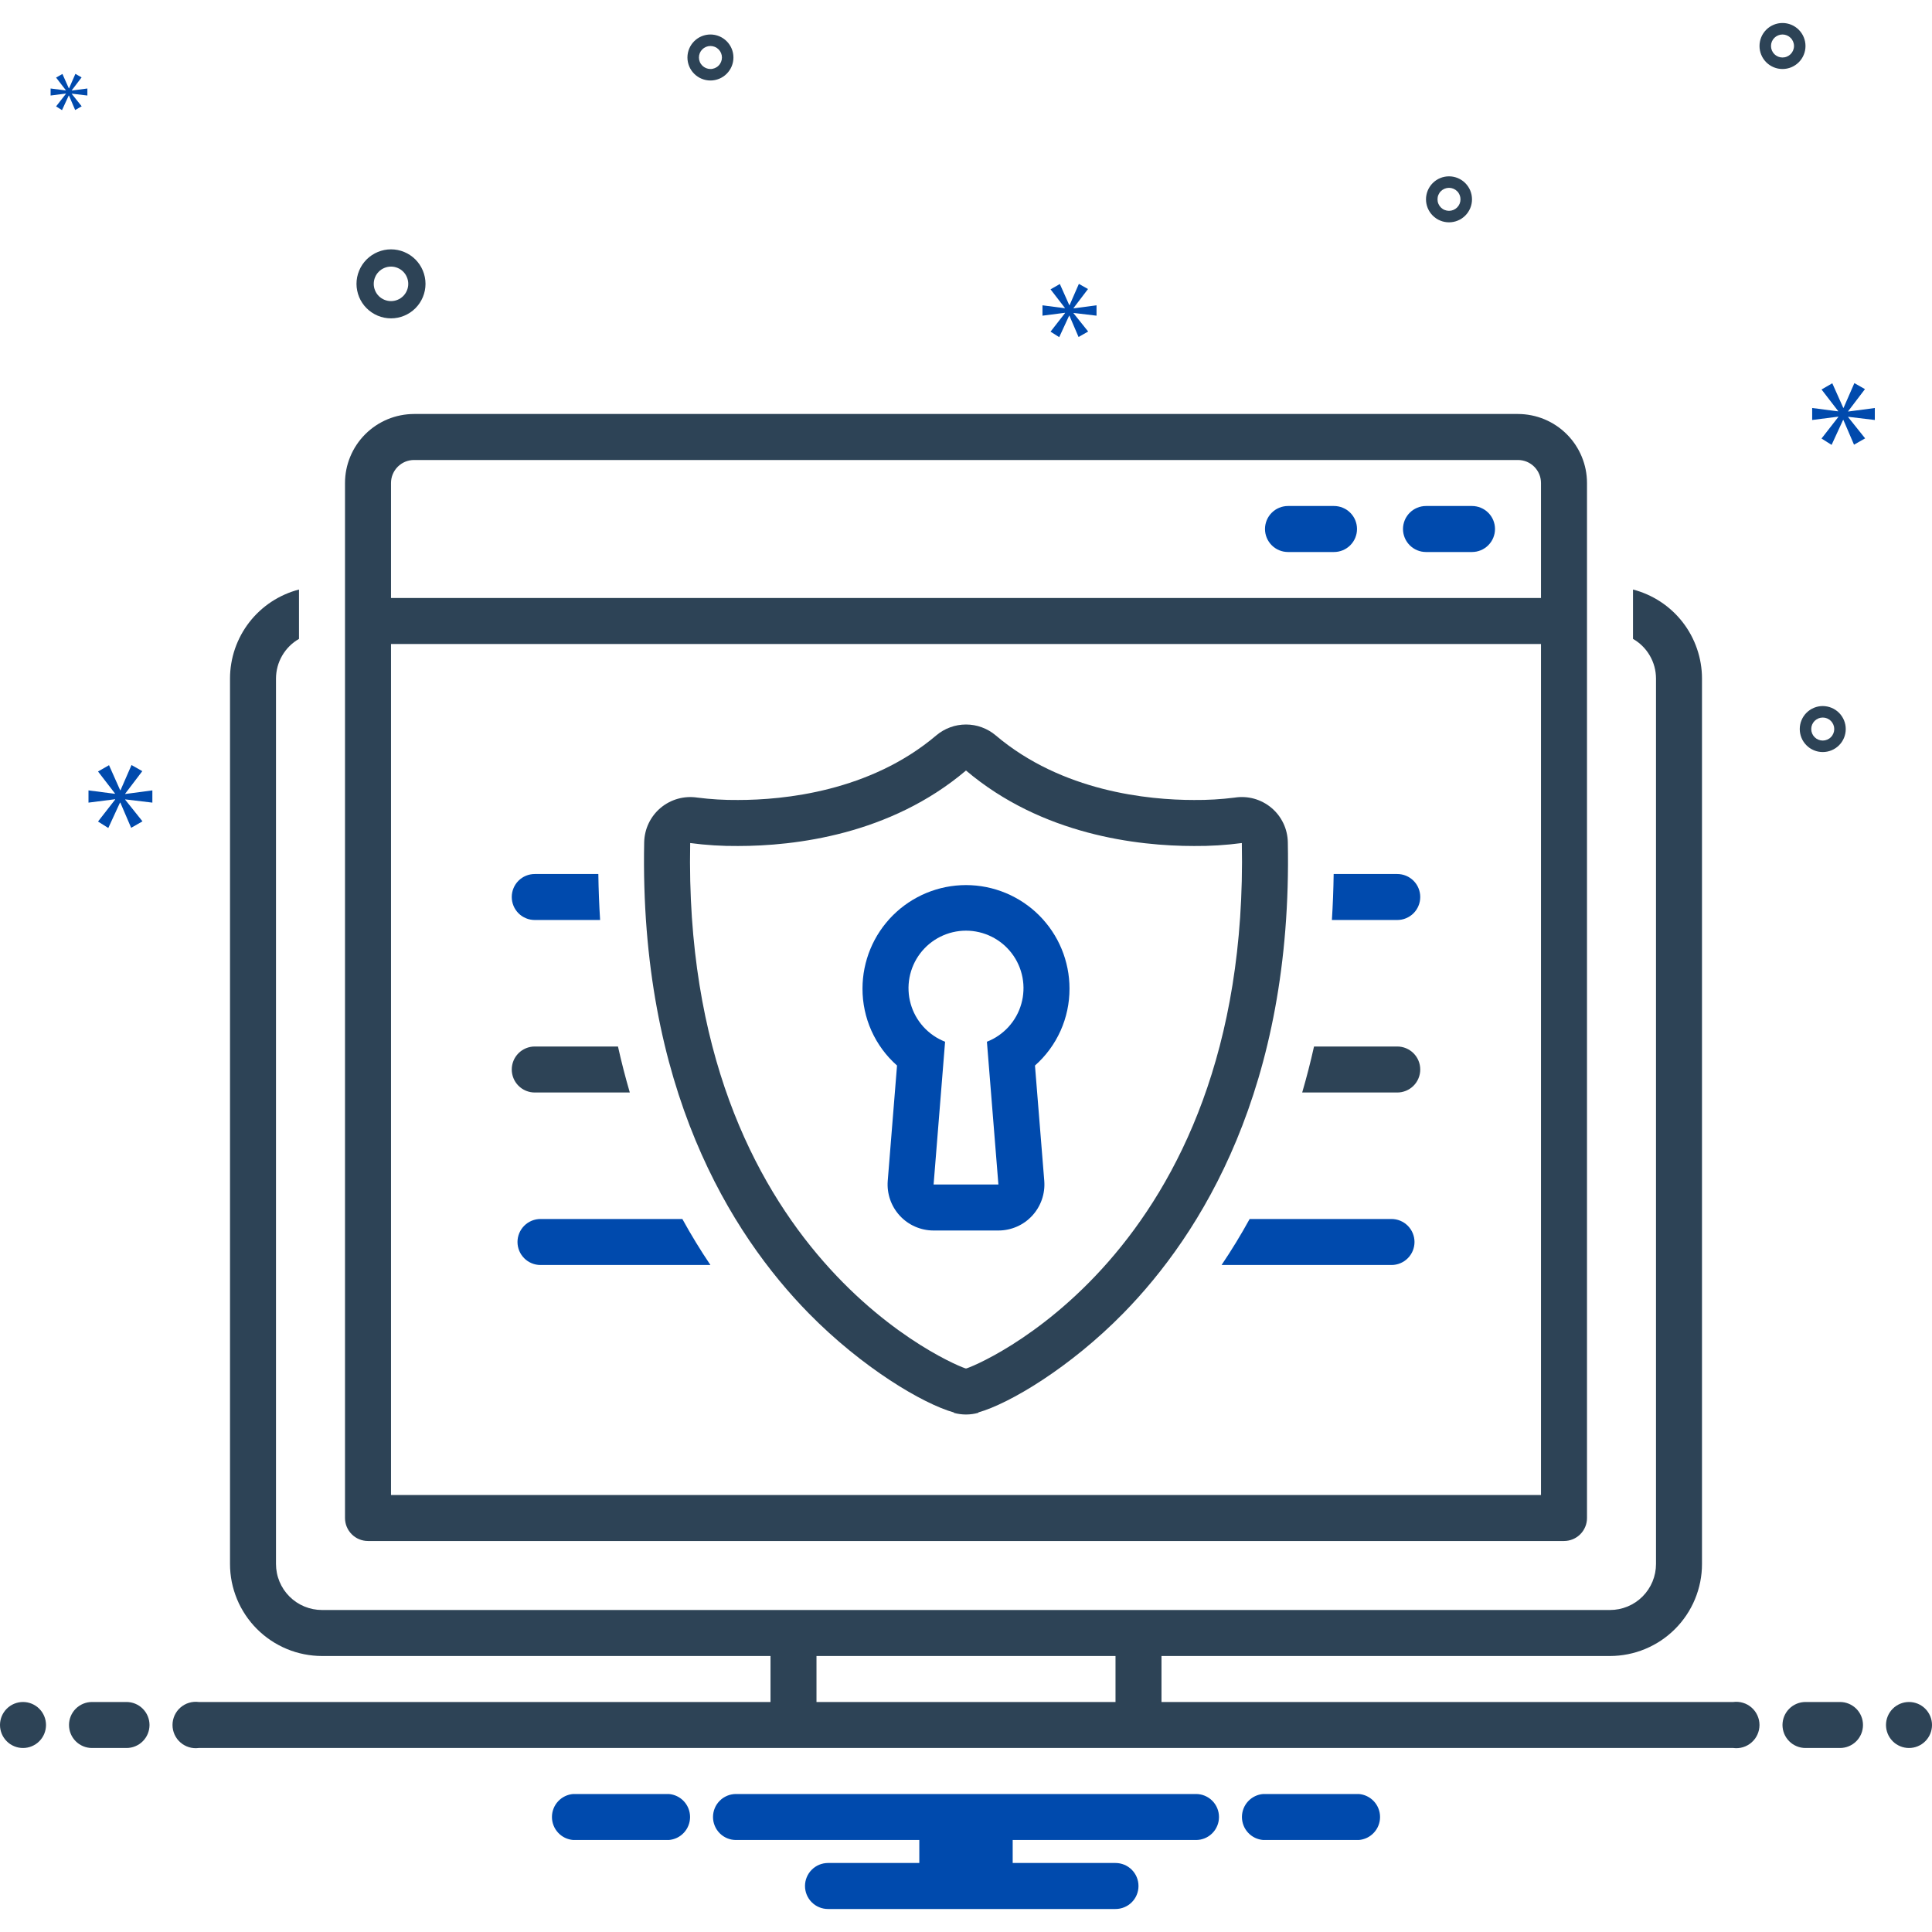 <svg xmlns="http://www.w3.org/2000/svg" xmlns:xlink="http://www.w3.org/1999/xlink" width="500" zoomAndPan="magnify" viewBox="0 0 375 375" height="500" preserveAspectRatio="xMidYMid meet" version="1.0"><rect x="-37.5" width="450" fill="#ffffff" y="-37.5" height="450" fill-opacity="1"/><rect x="-37.5" width="450" fill="#ffffff" y="-37.5" height="450" fill-opacity="1"/><rect x="-37.5" width="450" fill="#ffffff" y="-37.5" height="450" fill-opacity="1"/><path fill="#2d4356" d="M 8.93 334.82 C 8.93 335.113 8.898 335.406 8.844 335.691 C 8.785 335.98 8.699 336.258 8.59 336.531 C 8.477 336.801 8.34 337.059 8.176 337.301 C 8.012 337.547 7.828 337.77 7.621 337.977 C 7.414 338.184 7.188 338.371 6.945 338.535 C 6.699 338.695 6.445 338.832 6.172 338.945 C 5.902 339.059 5.621 339.145 5.336 339.199 C 5.047 339.258 4.758 339.285 4.465 339.285 C 4.172 339.285 3.879 339.258 3.594 339.199 C 3.305 339.145 3.027 339.059 2.758 338.945 C 2.484 338.832 2.227 338.695 1.984 338.535 C 1.742 338.371 1.516 338.184 1.309 337.977 C 1.102 337.77 0.914 337.547 0.754 337.301 C 0.59 337.059 0.453 336.801 0.34 336.531 C 0.227 336.258 0.145 335.98 0.086 335.691 C 0.027 335.406 0 335.113 0 334.82 C 0 334.527 0.027 334.238 0.086 333.949 C 0.145 333.664 0.227 333.383 0.34 333.113 C 0.453 332.844 0.59 332.586 0.754 332.34 C 0.914 332.098 1.102 331.871 1.309 331.664 C 1.516 331.457 1.742 331.273 1.984 331.109 C 2.227 330.945 2.484 330.809 2.758 330.695 C 3.027 330.586 3.305 330.5 3.594 330.441 C 3.879 330.387 4.172 330.355 4.465 330.355 C 4.758 330.355 5.047 330.387 5.336 330.441 C 5.621 330.5 5.902 330.586 6.172 330.695 C 6.445 330.809 6.699 330.945 6.945 331.109 C 7.188 331.273 7.414 331.457 7.621 331.664 C 7.828 331.871 8.012 332.098 8.176 332.34 C 8.34 332.586 8.477 332.844 8.59 333.113 C 8.699 333.383 8.785 333.664 8.844 333.949 C 8.898 334.238 8.93 334.527 8.93 334.82 Z M 8.93 334.82 " fill-opacity="1" fill-rule="nonzero"/><path fill="#2d4356" d="M 24.555 330.355 L 17.855 330.355 C 17.562 330.355 17.273 330.387 16.984 330.441 C 16.699 330.5 16.418 330.586 16.148 330.695 C 15.879 330.809 15.621 330.945 15.375 331.109 C 15.133 331.273 14.906 331.457 14.699 331.664 C 14.492 331.871 14.309 332.098 14.145 332.34 C 13.98 332.586 13.844 332.844 13.734 333.113 C 13.621 333.383 13.535 333.664 13.48 333.949 C 13.422 334.238 13.395 334.527 13.395 334.82 C 13.395 335.113 13.422 335.406 13.48 335.691 C 13.535 335.98 13.621 336.258 13.734 336.531 C 13.844 336.801 13.98 337.059 14.145 337.301 C 14.309 337.547 14.492 337.77 14.699 337.977 C 14.906 338.184 15.133 338.371 15.375 338.535 C 15.621 338.695 15.879 338.832 16.148 338.945 C 16.418 339.059 16.699 339.145 16.984 339.199 C 17.273 339.258 17.562 339.285 17.855 339.285 L 24.555 339.285 C 24.848 339.285 25.137 339.258 25.426 339.199 C 25.711 339.145 25.992 339.059 26.262 338.945 C 26.531 338.832 26.789 338.695 27.035 338.535 C 27.277 338.371 27.504 338.184 27.711 337.977 C 27.918 337.77 28.102 337.547 28.266 337.301 C 28.43 337.059 28.566 336.801 28.68 336.531 C 28.789 336.258 28.875 335.98 28.934 335.691 C 28.988 335.406 29.02 335.113 29.02 334.82 C 29.02 334.527 28.988 334.238 28.934 333.949 C 28.875 333.664 28.789 333.383 28.68 333.113 C 28.566 332.844 28.43 332.586 28.266 332.34 C 28.102 332.098 27.918 331.871 27.711 331.664 C 27.504 331.457 27.277 331.273 27.035 331.109 C 26.789 330.945 26.531 330.809 26.262 330.695 C 25.992 330.586 25.711 330.5 25.426 330.441 C 25.137 330.387 24.848 330.355 24.555 330.355 Z M 357.145 330.355 L 350.445 330.355 C 350.152 330.355 349.863 330.387 349.574 330.441 C 349.289 330.5 349.008 330.586 348.738 330.695 C 348.469 330.809 348.211 330.945 347.965 331.109 C 347.723 331.273 347.496 331.457 347.289 331.664 C 347.082 331.871 346.898 332.098 346.734 332.34 C 346.57 332.586 346.434 332.844 346.32 333.113 C 346.211 333.383 346.125 333.664 346.066 333.949 C 346.012 334.238 345.98 334.527 345.98 334.82 C 345.98 335.113 346.012 335.406 346.066 335.691 C 346.125 335.98 346.211 336.258 346.32 336.531 C 346.434 336.801 346.57 337.059 346.734 337.301 C 346.898 337.547 347.082 337.77 347.289 337.977 C 347.496 338.184 347.723 338.371 347.965 338.535 C 348.211 338.695 348.469 338.832 348.738 338.945 C 349.008 339.059 349.289 339.145 349.574 339.199 C 349.863 339.258 350.152 339.285 350.445 339.285 L 357.145 339.285 C 357.438 339.285 357.727 339.258 358.016 339.199 C 358.301 339.145 358.582 339.059 358.852 338.945 C 359.121 338.832 359.379 338.695 359.621 338.535 C 359.867 338.371 360.094 338.184 360.301 337.977 C 360.508 337.77 360.691 337.547 360.855 337.301 C 361.016 337.059 361.156 336.801 361.266 336.531 C 361.379 336.258 361.465 335.98 361.52 335.691 C 361.578 335.406 361.605 335.113 361.605 334.82 C 361.605 334.527 361.578 334.238 361.52 333.949 C 361.465 333.664 361.379 333.383 361.266 333.113 C 361.156 332.844 361.016 332.586 360.855 332.34 C 360.691 332.098 360.508 331.871 360.301 331.664 C 360.094 331.457 359.867 331.273 359.621 331.109 C 359.379 330.945 359.121 330.809 358.852 330.695 C 358.582 330.586 358.301 330.5 358.016 330.441 C 357.727 330.387 357.438 330.355 357.145 330.355 Z M 357.145 330.355 " fill-opacity="1" fill-rule="nonzero"/><path fill="#2d4356" d="M 375 334.82 C 375 335.113 374.973 335.406 374.914 335.691 C 374.855 335.98 374.773 336.258 374.66 336.531 C 374.547 336.801 374.41 337.059 374.246 337.301 C 374.086 337.547 373.898 337.77 373.691 337.977 C 373.484 338.184 373.258 338.371 373.016 338.535 C 372.773 338.695 372.516 338.832 372.242 338.945 C 371.973 339.059 371.695 339.145 371.406 339.199 C 371.117 339.258 370.828 339.285 370.535 339.285 C 370.242 339.285 369.953 339.258 369.664 339.199 C 369.379 339.145 369.098 339.059 368.828 338.945 C 368.555 338.832 368.301 338.695 368.055 338.535 C 367.812 338.371 367.586 338.184 367.379 337.977 C 367.172 337.77 366.988 337.547 366.824 337.301 C 366.66 337.059 366.523 336.801 366.41 336.531 C 366.301 336.258 366.215 335.98 366.156 335.691 C 366.102 335.406 366.07 335.113 366.07 334.82 C 366.07 334.527 366.102 334.238 366.156 333.949 C 366.215 333.664 366.301 333.383 366.41 333.113 C 366.523 332.844 366.66 332.586 366.824 332.34 C 366.988 332.098 367.172 331.871 367.379 331.664 C 367.586 331.457 367.812 331.273 368.055 331.109 C 368.301 330.945 368.555 330.809 368.828 330.695 C 369.098 330.586 369.379 330.5 369.664 330.441 C 369.953 330.387 370.242 330.355 370.535 330.355 C 370.828 330.355 371.117 330.387 371.406 330.441 C 371.695 330.5 371.973 330.586 372.242 330.695 C 372.516 330.809 372.773 330.945 373.016 331.109 C 373.258 331.273 373.484 331.457 373.691 331.664 C 373.898 331.871 374.086 332.098 374.246 332.34 C 374.41 332.586 374.547 332.844 374.66 333.113 C 374.773 333.383 374.855 333.664 374.914 333.949 C 374.973 334.238 375 334.527 375 334.82 Z M 375 334.82 " fill-opacity="1" fill-rule="nonzero"/><path fill="#004aad" d="M 263.738 348.215 L 245.191 348.215 C 244.629 348.258 244.094 348.402 243.586 348.648 C 243.078 348.895 242.633 349.223 242.25 349.637 C 241.867 350.051 241.574 350.52 241.367 351.047 C 241.164 351.57 241.059 352.113 241.059 352.68 C 241.059 353.242 241.164 353.785 241.367 354.312 C 241.574 354.836 241.867 355.305 242.25 355.719 C 242.633 356.133 243.078 356.465 243.586 356.711 C 244.094 356.953 244.629 357.098 245.191 357.145 L 263.738 357.145 C 264.297 357.098 264.832 356.953 265.34 356.711 C 265.848 356.465 266.293 356.133 266.676 355.719 C 267.059 355.305 267.355 354.836 267.559 354.312 C 267.766 353.785 267.867 353.242 267.867 352.68 C 267.867 352.113 267.766 351.57 267.559 351.047 C 267.355 350.52 267.059 350.051 266.676 349.637 C 266.293 349.223 265.848 348.895 265.34 348.648 C 264.832 348.402 264.297 348.258 263.738 348.215 Z M 129.809 348.215 L 111.262 348.215 C 110.703 348.258 110.168 348.402 109.66 348.648 C 109.152 348.895 108.707 349.223 108.324 349.637 C 107.941 350.051 107.645 350.52 107.441 351.047 C 107.234 351.57 107.133 352.113 107.133 352.68 C 107.133 353.242 107.234 353.785 107.441 354.312 C 107.645 354.836 107.941 355.305 108.324 355.719 C 108.707 356.133 109.152 356.465 109.66 356.711 C 110.168 356.953 110.703 357.098 111.262 357.145 L 129.809 357.145 C 130.371 357.098 130.906 356.953 131.414 356.711 C 131.922 356.465 132.367 356.133 132.75 355.719 C 133.133 355.305 133.426 354.836 133.633 354.312 C 133.836 353.785 133.941 353.242 133.941 352.68 C 133.941 352.113 133.836 351.57 133.633 351.047 C 133.426 350.52 133.133 350.051 132.75 349.637 C 132.367 349.223 131.922 348.895 131.414 348.648 C 130.906 348.402 130.371 348.258 129.809 348.215 Z M 232.145 348.215 L 142.855 348.215 C 142.562 348.215 142.273 348.242 141.984 348.301 C 141.699 348.355 141.418 348.441 141.148 348.555 C 140.879 348.668 140.621 348.805 140.375 348.965 C 140.133 349.129 139.906 349.316 139.699 349.523 C 139.492 349.73 139.309 349.953 139.145 350.199 C 138.98 350.441 138.844 350.699 138.734 350.969 C 138.621 351.242 138.535 351.52 138.48 351.809 C 138.422 352.094 138.395 352.387 138.395 352.68 C 138.395 352.973 138.422 353.262 138.48 353.551 C 138.535 353.836 138.621 354.117 138.734 354.387 C 138.844 354.656 138.98 354.914 139.145 355.16 C 139.309 355.402 139.492 355.629 139.699 355.836 C 139.906 356.043 140.133 356.227 140.375 356.391 C 140.621 356.555 140.879 356.691 141.148 356.805 C 141.418 356.914 141.699 357 141.984 357.059 C 142.273 357.113 142.562 357.145 142.855 357.145 L 178.438 357.145 L 178.438 361.605 L 160.715 361.605 C 160.422 361.605 160.129 361.637 159.844 361.691 C 159.555 361.75 159.277 361.836 159.004 361.945 C 158.734 362.059 158.477 362.195 158.234 362.359 C 157.992 362.523 157.766 362.707 157.559 362.914 C 157.352 363.121 157.164 363.348 157.004 363.59 C 156.84 363.836 156.703 364.094 156.59 364.363 C 156.477 364.633 156.395 364.914 156.336 365.199 C 156.277 365.488 156.25 365.777 156.25 366.07 C 156.25 366.363 156.277 366.656 156.336 366.941 C 156.395 367.23 156.477 367.508 156.59 367.781 C 156.703 368.051 156.84 368.309 157.004 368.551 C 157.164 368.797 157.352 369.02 157.559 369.227 C 157.766 369.434 157.992 369.621 158.234 369.785 C 158.477 369.945 158.734 370.082 159.004 370.195 C 159.277 370.309 159.555 370.395 159.844 370.449 C 160.129 370.508 160.422 370.535 160.715 370.535 L 216.52 370.535 C 216.812 370.535 217.102 370.508 217.391 370.449 C 217.676 370.395 217.957 370.309 218.227 370.195 C 218.496 370.082 218.754 369.945 219 369.785 C 219.242 369.621 219.469 369.434 219.676 369.227 C 219.883 369.02 220.066 368.797 220.23 368.551 C 220.395 368.309 220.531 368.051 220.641 367.781 C 220.754 367.508 220.84 367.23 220.895 366.941 C 220.953 366.656 220.98 366.363 220.98 366.07 C 220.98 365.777 220.953 365.488 220.895 365.199 C 220.84 364.914 220.754 364.633 220.641 364.363 C 220.531 364.094 220.395 363.836 220.23 363.59 C 220.066 363.348 219.883 363.121 219.676 362.914 C 219.469 362.707 219.242 362.523 219 362.359 C 218.754 362.195 218.496 362.059 218.227 361.945 C 217.957 361.836 217.676 361.75 217.391 361.691 C 217.102 361.637 216.812 361.605 216.52 361.605 L 196.562 361.605 L 196.562 357.145 L 232.145 357.145 C 232.438 357.145 232.727 357.113 233.016 357.059 C 233.301 357 233.582 356.914 233.852 356.805 C 234.121 356.691 234.379 356.555 234.625 356.391 C 234.867 356.227 235.094 356.043 235.301 355.836 C 235.508 355.629 235.691 355.402 235.855 355.16 C 236.016 354.914 236.156 354.656 236.266 354.387 C 236.379 354.117 236.465 353.836 236.52 353.551 C 236.578 353.262 236.605 352.973 236.605 352.68 C 236.605 352.387 236.578 352.094 236.52 351.809 C 236.465 351.52 236.379 351.242 236.266 350.969 C 236.156 350.699 236.016 350.441 235.855 350.199 C 235.691 349.953 235.508 349.73 235.301 349.523 C 235.094 349.316 234.867 349.129 234.621 348.965 C 234.379 348.805 234.121 348.668 233.852 348.555 C 233.582 348.441 233.301 348.355 233.016 348.301 C 232.727 348.242 232.438 348.215 232.145 348.215 Z M 232.145 348.215 " fill-opacity="1" fill-rule="nonzero"/><path fill="#2d4356" d="M 71.43 299.105 L 303.57 299.105 C 303.863 299.105 304.156 299.078 304.441 299.02 C 304.73 298.965 305.008 298.879 305.281 298.766 C 305.551 298.656 305.809 298.516 306.051 298.355 C 306.297 298.191 306.52 298.008 306.727 297.801 C 306.934 297.594 307.121 297.367 307.285 297.121 C 307.445 296.879 307.582 296.621 307.695 296.352 C 307.809 296.082 307.895 295.801 307.949 295.516 C 308.008 295.227 308.035 294.938 308.035 294.645 L 308.035 93.75 C 308.035 92.871 307.949 92 307.777 91.137 C 307.605 90.277 307.348 89.438 307.012 88.629 C 306.676 87.816 306.262 87.043 305.773 86.312 C 305.285 85.582 304.73 84.906 304.109 84.285 C 303.488 83.664 302.812 83.109 302.078 82.617 C 301.348 82.129 300.578 81.719 299.766 81.379 C 298.953 81.043 298.117 80.789 297.254 80.617 C 296.391 80.445 295.523 80.359 294.645 80.355 L 80.355 80.355 C 79.477 80.359 78.609 80.445 77.746 80.617 C 76.883 80.789 76.047 81.043 75.234 81.379 C 74.422 81.719 73.652 82.129 72.922 82.617 C 72.188 83.109 71.512 83.664 70.891 84.285 C 70.27 84.906 69.715 85.582 69.227 86.312 C 68.738 87.043 68.324 87.816 67.988 88.629 C 67.652 89.438 67.395 90.277 67.223 91.137 C 67.051 92 66.965 92.871 66.965 93.75 L 66.965 294.645 C 66.965 294.938 66.992 295.227 67.051 295.516 C 67.105 295.801 67.191 296.082 67.305 296.352 C 67.418 296.621 67.555 296.879 67.715 297.121 C 67.879 297.367 68.066 297.594 68.273 297.801 C 68.48 298.008 68.703 298.191 68.949 298.355 C 69.191 298.52 69.449 298.656 69.719 298.766 C 69.992 298.879 70.27 298.965 70.559 299.02 C 70.844 299.078 71.137 299.105 71.43 299.105 Z M 75.895 93.75 C 75.895 93.457 75.922 93.168 75.98 92.879 C 76.035 92.594 76.121 92.312 76.234 92.043 C 76.348 91.773 76.484 91.516 76.648 91.27 C 76.809 91.027 76.996 90.801 77.203 90.594 C 77.41 90.387 77.633 90.203 77.879 90.039 C 78.121 89.875 78.379 89.738 78.648 89.625 C 78.922 89.516 79.199 89.43 79.488 89.371 C 79.773 89.316 80.062 89.285 80.355 89.285 L 294.645 89.285 C 294.938 89.285 295.227 89.316 295.512 89.371 C 295.801 89.43 296.078 89.516 296.352 89.625 C 296.621 89.738 296.879 89.875 297.121 90.039 C 297.367 90.203 297.59 90.387 297.797 90.594 C 298.004 90.801 298.191 91.027 298.352 91.27 C 298.516 91.516 298.652 91.773 298.766 92.043 C 298.879 92.312 298.965 92.594 299.02 92.879 C 299.078 93.168 299.105 93.457 299.105 93.75 L 299.105 116.07 L 75.895 116.07 Z M 75.895 125 L 299.105 125 L 299.105 290.18 L 75.895 290.18 Z M 75.895 125 " fill-opacity="1" fill-rule="nonzero"/><path fill="#004aad" d="M 285.715 98.215 L 276.785 98.215 C 276.492 98.215 276.203 98.242 275.914 98.301 C 275.629 98.355 275.348 98.441 275.078 98.555 C 274.805 98.668 274.551 98.805 274.305 98.965 C 274.062 99.129 273.836 99.316 273.629 99.523 C 273.422 99.73 273.238 99.953 273.074 100.199 C 272.91 100.441 272.773 100.699 272.66 100.969 C 272.551 101.242 272.465 101.52 272.406 101.809 C 272.352 102.094 272.32 102.387 272.32 102.68 C 272.32 102.973 272.352 103.262 272.406 103.551 C 272.465 103.836 272.551 104.117 272.66 104.387 C 272.773 104.656 272.91 104.914 273.074 105.16 C 273.238 105.402 273.422 105.629 273.629 105.836 C 273.836 106.043 274.062 106.227 274.305 106.391 C 274.551 106.555 274.805 106.691 275.078 106.805 C 275.348 106.914 275.629 107 275.914 107.059 C 276.203 107.113 276.492 107.145 276.785 107.145 L 285.715 107.145 C 286.008 107.145 286.297 107.113 286.586 107.059 C 286.871 107 287.152 106.914 287.422 106.805 C 287.695 106.691 287.949 106.555 288.195 106.391 C 288.438 106.227 288.664 106.043 288.871 105.836 C 289.078 105.629 289.262 105.402 289.426 105.16 C 289.59 104.914 289.727 104.656 289.84 104.387 C 289.949 104.117 290.035 103.836 290.094 103.551 C 290.148 103.262 290.18 102.973 290.18 102.68 C 290.18 102.387 290.148 102.094 290.094 101.809 C 290.035 101.52 289.949 101.242 289.84 100.969 C 289.727 100.699 289.59 100.441 289.426 100.199 C 289.262 99.953 289.078 99.73 288.871 99.523 C 288.664 99.316 288.438 99.129 288.195 98.965 C 287.949 98.805 287.695 98.668 287.422 98.555 C 287.152 98.441 286.871 98.355 286.586 98.301 C 286.297 98.242 286.008 98.215 285.715 98.215 Z M 258.93 98.215 L 250 98.215 C 249.707 98.215 249.418 98.242 249.129 98.301 C 248.84 98.355 248.562 98.441 248.293 98.555 C 248.02 98.668 247.762 98.805 247.52 98.965 C 247.277 99.129 247.051 99.316 246.844 99.523 C 246.637 99.73 246.449 99.953 246.289 100.199 C 246.125 100.441 245.988 100.699 245.875 100.969 C 245.762 101.242 245.68 101.52 245.621 101.809 C 245.562 102.094 245.535 102.387 245.535 102.68 C 245.535 102.973 245.562 103.262 245.621 103.551 C 245.68 103.836 245.762 104.117 245.875 104.387 C 245.988 104.656 246.125 104.914 246.289 105.16 C 246.449 105.402 246.637 105.629 246.844 105.836 C 247.051 106.043 247.277 106.227 247.52 106.391 C 247.762 106.555 248.02 106.691 248.293 106.805 C 248.562 106.914 248.84 107 249.129 107.059 C 249.418 107.113 249.707 107.145 250 107.145 L 258.93 107.145 C 259.223 107.145 259.512 107.113 259.801 107.059 C 260.086 107 260.367 106.914 260.637 106.805 C 260.906 106.691 261.164 106.555 261.41 106.391 C 261.652 106.227 261.879 106.043 262.086 105.836 C 262.293 105.629 262.477 105.402 262.641 105.16 C 262.805 104.914 262.941 104.656 263.055 104.387 C 263.164 104.117 263.25 103.836 263.309 103.551 C 263.363 103.262 263.395 102.973 263.395 102.68 C 263.395 102.387 263.363 102.094 263.309 101.809 C 263.25 101.52 263.164 101.242 263.055 100.969 C 262.941 100.699 262.805 100.441 262.641 100.199 C 262.477 99.953 262.293 99.73 262.086 99.523 C 261.879 99.316 261.652 99.129 261.41 98.965 C 261.164 98.805 260.906 98.668 260.637 98.555 C 260.367 98.441 260.086 98.355 259.801 98.301 C 259.512 98.242 259.223 98.215 258.93 98.215 Z M 103.793 178.57 L 116.48 178.57 C 116.297 175.672 116.18 172.695 116.137 169.645 L 103.793 169.645 C 103.5 169.645 103.211 169.672 102.922 169.73 C 102.637 169.785 102.355 169.871 102.086 169.984 C 101.816 170.094 101.559 170.23 101.312 170.395 C 101.07 170.559 100.844 170.742 100.637 170.949 C 100.43 171.156 100.246 171.383 100.082 171.625 C 99.918 171.871 99.781 172.129 99.672 172.398 C 99.559 172.668 99.473 172.949 99.418 173.234 C 99.359 173.523 99.332 173.812 99.332 174.105 C 99.332 174.398 99.359 174.691 99.418 174.977 C 99.473 175.266 99.559 175.543 99.672 175.816 C 99.781 176.086 99.918 176.344 100.082 176.586 C 100.246 176.832 100.43 177.055 100.637 177.266 C 100.844 177.473 101.07 177.656 101.312 177.82 C 101.559 177.98 101.816 178.121 102.086 178.23 C 102.355 178.344 102.637 178.43 102.922 178.484 C 103.211 178.543 103.5 178.57 103.793 178.57 Z M 271.207 169.645 L 258.863 169.645 C 258.82 172.695 258.703 175.672 258.52 178.57 L 271.207 178.57 C 271.5 178.57 271.789 178.543 272.078 178.484 C 272.363 178.43 272.645 178.344 272.914 178.23 C 273.184 178.121 273.441 177.98 273.684 177.82 C 273.93 177.656 274.156 177.473 274.363 177.266 C 274.57 177.055 274.754 176.832 274.918 176.586 C 275.078 176.344 275.219 176.086 275.328 175.816 C 275.441 175.543 275.527 175.266 275.582 174.977 C 275.641 174.691 275.668 174.398 275.668 174.105 C 275.668 173.812 275.641 173.523 275.582 173.234 C 275.527 172.949 275.441 172.668 275.328 172.398 C 275.219 172.129 275.082 171.871 274.918 171.625 C 274.754 171.383 274.57 171.156 274.363 170.949 C 274.156 170.742 273.93 170.559 273.684 170.395 C 273.441 170.23 273.184 170.094 272.914 169.984 C 272.645 169.871 272.363 169.785 272.078 169.73 C 271.789 169.672 271.5 169.645 271.207 169.645 Z M 271.207 169.645 " fill-opacity="1" fill-rule="nonzero"/><path fill="#2d4356" d="M 103.793 212.055 L 122.246 212.055 C 121.383 209.102 120.617 206.125 119.949 203.125 L 103.793 203.125 C 103.5 203.125 103.211 203.152 102.922 203.211 C 102.637 203.27 102.355 203.352 102.086 203.465 C 101.816 203.578 101.559 203.715 101.312 203.879 C 101.07 204.039 100.844 204.227 100.637 204.434 C 100.43 204.641 100.246 204.867 100.082 205.109 C 99.918 205.352 99.781 205.609 99.672 205.879 C 99.559 206.152 99.473 206.43 99.418 206.719 C 99.359 207.004 99.332 207.297 99.332 207.59 C 99.332 207.883 99.359 208.172 99.418 208.461 C 99.473 208.746 99.559 209.027 99.672 209.297 C 99.781 209.57 99.918 209.824 100.082 210.07 C 100.246 210.312 100.43 210.539 100.637 210.746 C 100.844 210.953 101.07 211.137 101.312 211.301 C 101.559 211.465 101.816 211.602 102.086 211.715 C 102.355 211.824 102.637 211.91 102.922 211.969 C 103.211 212.023 103.5 212.055 103.793 212.055 Z M 271.207 203.125 L 255.051 203.125 C 254.383 206.125 253.617 209.102 252.754 212.055 L 271.207 212.055 C 271.5 212.055 271.789 212.023 272.078 211.969 C 272.363 211.91 272.645 211.824 272.914 211.715 C 273.184 211.602 273.441 211.465 273.684 211.301 C 273.93 211.137 274.156 210.953 274.363 210.746 C 274.57 210.539 274.754 210.312 274.918 210.07 C 275.078 209.824 275.219 209.57 275.328 209.297 C 275.441 209.027 275.527 208.746 275.582 208.461 C 275.641 208.172 275.668 207.883 275.668 207.59 C 275.668 207.297 275.641 207.004 275.582 206.719 C 275.527 206.43 275.441 206.152 275.328 205.879 C 275.219 205.609 275.082 205.352 274.918 205.109 C 274.754 204.867 274.57 204.641 274.363 204.434 C 274.156 204.227 273.93 204.039 273.684 203.879 C 273.441 203.715 273.184 203.578 272.914 203.465 C 272.645 203.352 272.363 203.27 272.078 203.211 C 271.789 203.152 271.5 203.125 271.207 203.125 Z M 271.207 203.125 " fill-opacity="1" fill-rule="nonzero"/><path fill="#004aad" d="M 104.91 236.605 C 104.617 236.605 104.328 236.637 104.039 236.691 C 103.754 236.75 103.473 236.836 103.203 236.945 C 102.93 237.059 102.676 237.195 102.43 237.359 C 102.188 237.523 101.961 237.707 101.754 237.914 C 101.547 238.121 101.363 238.348 101.199 238.59 C 101.035 238.836 100.898 239.094 100.785 239.363 C 100.676 239.633 100.59 239.914 100.531 240.199 C 100.477 240.488 100.445 240.777 100.445 241.07 C 100.445 241.363 100.477 241.656 100.531 241.941 C 100.59 242.23 100.676 242.508 100.785 242.781 C 100.898 243.051 101.035 243.309 101.199 243.551 C 101.363 243.797 101.547 244.02 101.754 244.227 C 101.961 244.434 102.188 244.621 102.43 244.785 C 102.676 244.945 102.93 245.082 103.203 245.195 C 103.473 245.309 103.754 245.395 104.039 245.449 C 104.328 245.508 104.617 245.535 104.91 245.535 L 137.895 245.535 C 135.941 242.641 134.125 239.664 132.445 236.605 Z M 270.09 236.605 L 242.555 236.605 C 240.871 239.664 239.059 242.641 237.105 245.535 L 270.09 245.535 C 270.383 245.535 270.672 245.508 270.961 245.449 C 271.246 245.395 271.527 245.309 271.797 245.195 C 272.07 245.082 272.324 244.945 272.57 244.785 C 272.812 244.621 273.039 244.434 273.246 244.227 C 273.453 244.02 273.637 243.797 273.801 243.551 C 273.965 243.309 274.102 243.051 274.215 242.781 C 274.324 242.508 274.41 242.23 274.469 241.941 C 274.523 241.656 274.555 241.363 274.555 241.07 C 274.555 240.777 274.523 240.488 274.469 240.199 C 274.41 239.914 274.324 239.633 274.215 239.363 C 274.102 239.094 273.965 238.836 273.801 238.59 C 273.637 238.348 273.453 238.121 273.246 237.914 C 273.039 237.707 272.812 237.523 272.57 237.359 C 272.324 237.195 272.07 237.059 271.797 236.945 C 271.527 236.836 271.246 236.75 270.961 236.691 C 270.672 236.637 270.383 236.605 270.09 236.605 Z M 270.09 236.605 " fill-opacity="1" fill-rule="nonzero"/><path fill="#2d4356" d="M 249.965 163.457 C 249.953 162.82 249.871 162.191 249.723 161.57 C 249.578 160.949 249.367 160.352 249.09 159.777 C 248.812 159.203 248.48 158.66 248.09 158.156 C 247.699 157.656 247.258 157.199 246.77 156.789 C 246.281 156.379 245.754 156.027 245.188 155.73 C 244.625 155.434 244.035 155.199 243.422 155.027 C 242.805 154.859 242.18 154.754 241.543 154.719 C 240.906 154.684 240.273 154.715 239.645 154.816 C 237.023 155.145 234.395 155.301 231.754 155.277 C 222.902 155.277 206.137 153.648 193.273 142.742 C 192.875 142.402 192.449 142.102 191.996 141.84 C 191.539 141.574 191.066 141.352 190.574 141.172 C 190.082 140.988 189.578 140.855 189.062 140.762 C 188.547 140.672 188.023 140.625 187.5 140.625 C 186.977 140.625 186.453 140.672 185.938 140.762 C 185.422 140.855 184.918 140.988 184.426 141.172 C 183.934 141.352 183.461 141.574 183.004 141.84 C 182.551 142.102 182.125 142.402 181.727 142.742 C 168.863 153.648 152.098 155.277 143.246 155.277 C 140.598 155.301 137.957 155.145 135.332 154.809 C 134.703 154.715 134.07 154.688 133.434 154.727 C 132.801 154.766 132.176 154.871 131.562 155.043 C 130.953 155.215 130.363 155.449 129.801 155.746 C 129.238 156.043 128.715 156.395 128.227 156.805 C 127.738 157.215 127.301 157.672 126.91 158.172 C 126.523 158.676 126.188 159.215 125.914 159.789 C 125.641 160.359 125.426 160.957 125.281 161.574 C 125.133 162.195 125.051 162.82 125.035 163.457 C 124.09 211.152 141.875 239.508 156.961 254.898 C 167.32 265.461 179.148 272.492 185.168 274.168 L 185.152 274.238 C 185.91 274.445 186.684 274.551 187.473 274.555 L 187.527 274.555 C 188.34 274.551 189.137 274.438 189.918 274.219 L 189.898 274.148 C 195.941 272.441 207.719 265.426 218.039 254.898 C 233.125 239.508 250.91 211.148 249.965 163.457 Z M 187.504 265.625 L 187.496 265.625 C 186.77 265.625 132.363 244.32 133.965 163.633 C 137.047 164.043 140.141 164.234 143.25 164.207 C 154.188 164.207 172.738 162.074 187.5 149.555 C 202.262 162.07 220.812 164.207 231.754 164.207 C 234.859 164.234 237.957 164.043 241.039 163.633 C 242.637 244.316 188.238 265.625 187.504 265.625 Z M 187.504 265.625 " fill-opacity="1" fill-rule="nonzero"/><path fill="#004aad" d="M 207.59 191.883 C 207.59 191.227 207.559 190.57 207.492 189.914 C 207.43 189.262 207.332 188.609 207.203 187.965 C 207.074 187.32 206.914 186.684 206.723 186.051 C 206.535 185.422 206.312 184.805 206.059 184.195 C 205.809 183.59 205.527 182.996 205.219 182.414 C 204.906 181.832 204.57 181.27 204.203 180.723 C 203.84 180.176 203.445 179.648 203.027 179.141 C 202.613 178.629 202.172 178.145 201.707 177.68 C 201.238 177.215 200.754 176.773 200.246 176.355 C 199.734 175.938 199.207 175.547 198.66 175.18 C 198.113 174.816 197.551 174.477 196.969 174.168 C 196.391 173.855 195.797 173.574 195.188 173.324 C 194.578 173.07 193.961 172.852 193.332 172.66 C 192.703 172.469 192.066 172.309 191.418 172.18 C 190.773 172.051 190.125 171.957 189.469 171.891 C 188.812 171.828 188.156 171.793 187.5 171.793 C 186.844 171.793 186.188 171.828 185.531 171.891 C 184.875 171.957 184.227 172.051 183.582 172.18 C 182.934 172.309 182.297 172.469 181.668 172.66 C 181.039 172.852 180.422 173.07 179.812 173.324 C 179.203 173.574 178.609 173.855 178.031 174.168 C 177.449 174.477 176.887 174.816 176.34 175.18 C 175.793 175.547 175.266 175.938 174.754 176.355 C 174.246 176.773 173.762 177.215 173.293 177.68 C 172.828 178.145 172.387 178.629 171.973 179.141 C 171.555 179.648 171.16 180.176 170.797 180.723 C 170.43 181.27 170.094 181.832 169.781 182.414 C 169.473 182.996 169.191 183.59 168.941 184.195 C 168.688 184.805 168.465 185.422 168.277 186.051 C 168.086 186.684 167.926 187.32 167.797 187.965 C 167.668 188.609 167.57 189.262 167.508 189.914 C 167.441 190.57 167.41 191.227 167.41 191.883 C 167.406 193.297 167.551 194.691 167.844 196.07 C 168.137 197.453 168.57 198.785 169.148 200.074 C 169.727 201.359 170.434 202.574 171.27 203.711 C 172.105 204.848 173.055 205.883 174.113 206.816 L 172.309 229.195 C 172.262 229.809 172.273 230.422 172.352 231.031 C 172.43 231.645 172.57 232.242 172.77 232.824 C 172.973 233.406 173.23 233.965 173.547 234.492 C 173.863 235.02 174.23 235.512 174.648 235.965 C 175.066 236.418 175.527 236.824 176.027 237.184 C 176.531 237.539 177.062 237.844 177.629 238.09 C 178.191 238.336 178.777 238.523 179.379 238.648 C 179.984 238.777 180.594 238.84 181.211 238.84 L 193.789 238.84 C 194.406 238.84 195.016 238.777 195.621 238.648 C 196.223 238.523 196.809 238.336 197.371 238.09 C 197.938 237.844 198.469 237.539 198.973 237.184 C 199.473 236.824 199.934 236.418 200.352 235.965 C 200.77 235.512 201.137 235.02 201.453 234.492 C 201.77 233.965 202.027 233.406 202.23 232.824 C 202.43 232.242 202.57 231.645 202.648 231.031 C 202.727 230.422 202.738 229.809 202.691 229.195 L 200.887 206.82 C 201.945 205.883 202.895 204.848 203.73 203.711 C 204.566 202.574 205.273 201.363 205.852 200.074 C 206.43 198.789 206.863 197.453 207.156 196.074 C 207.449 194.691 207.594 193.297 207.59 191.887 Z M 191.559 202.195 L 193.789 229.91 L 181.211 229.91 L 183.441 202.199 C 183.043 202.043 182.652 201.863 182.273 201.664 C 181.891 201.461 181.523 201.238 181.172 200.996 C 180.816 200.75 180.48 200.488 180.156 200.203 C 179.832 199.922 179.523 199.621 179.234 199.305 C 178.949 198.984 178.68 198.652 178.426 198.301 C 178.176 197.953 177.949 197.59 177.738 197.215 C 177.531 196.84 177.344 196.453 177.18 196.055 C 177.016 195.656 176.879 195.25 176.762 194.84 C 176.645 194.426 176.551 194.004 176.48 193.582 C 176.414 193.156 176.371 192.73 176.352 192.301 C 176.332 191.871 176.336 191.441 176.367 191.016 C 176.398 190.586 176.453 190.16 176.531 189.738 C 176.613 189.316 176.715 188.898 176.844 188.488 C 176.969 188.078 177.121 187.676 177.297 187.281 C 177.469 186.891 177.664 186.508 177.883 186.137 C 178.102 185.77 178.34 185.41 178.598 185.07 C 178.859 184.727 179.137 184.398 179.434 184.09 C 179.73 183.777 180.043 183.484 180.375 183.211 C 180.707 182.938 181.051 182.684 181.41 182.449 C 181.773 182.215 182.145 182 182.531 181.809 C 182.914 181.617 183.309 181.449 183.715 181.305 C 184.117 181.156 184.527 181.035 184.945 180.938 C 185.367 180.84 185.789 180.766 186.215 180.715 C 186.641 180.664 187.07 180.641 187.5 180.641 C 187.93 180.641 188.359 180.664 188.785 180.715 C 189.211 180.766 189.633 180.84 190.055 180.938 C 190.473 181.035 190.883 181.156 191.285 181.305 C 191.691 181.449 192.086 181.617 192.469 181.809 C 192.855 182 193.227 182.215 193.59 182.449 C 193.949 182.684 194.293 182.938 194.625 183.211 C 194.957 183.484 195.27 183.777 195.566 184.09 C 195.863 184.398 196.141 184.727 196.402 185.07 C 196.66 185.41 196.898 185.77 197.117 186.137 C 197.336 186.508 197.531 186.891 197.703 187.281 C 197.879 187.676 198.031 188.078 198.156 188.488 C 198.285 188.898 198.387 189.316 198.469 189.738 C 198.547 190.16 198.602 190.586 198.633 191.016 C 198.664 191.441 198.668 191.871 198.648 192.301 C 198.629 192.73 198.586 193.156 198.52 193.582 C 198.449 194.004 198.355 194.426 198.238 194.84 C 198.121 195.25 197.984 195.656 197.82 196.055 C 197.656 196.453 197.469 196.84 197.262 197.215 C 197.051 197.59 196.824 197.953 196.574 198.301 C 196.32 198.652 196.051 198.984 195.766 199.305 C 195.477 199.621 195.168 199.922 194.844 200.203 C 194.52 200.488 194.184 200.75 193.828 200.996 C 193.477 201.238 193.109 201.461 192.727 201.664 C 192.348 201.863 191.957 202.043 191.559 202.199 Z M 191.559 202.195 " fill-opacity="1" fill-rule="nonzero"/><path fill="#2d4356" d="M 336.43 330.355 L 225.445 330.355 L 225.445 321.43 L 312.5 321.43 C 313.086 321.43 313.668 321.398 314.25 321.34 C 314.832 321.281 315.41 321.195 315.98 321.082 C 316.555 320.969 317.121 320.824 317.68 320.656 C 318.242 320.484 318.789 320.289 319.332 320.062 C 319.871 319.84 320.398 319.59 320.914 319.312 C 321.43 319.039 321.93 318.738 322.418 318.414 C 322.902 318.09 323.371 317.738 323.824 317.367 C 324.273 317 324.707 316.605 325.121 316.191 C 325.535 315.777 325.926 315.348 326.297 314.895 C 326.668 314.441 327.016 313.973 327.34 313.488 C 327.668 313 327.969 312.5 328.242 311.984 C 328.52 311.469 328.77 310.941 328.992 310.402 C 329.215 309.863 329.414 309.312 329.582 308.754 C 329.754 308.195 329.895 307.629 330.012 307.055 C 330.125 306.48 330.211 305.902 330.27 305.32 C 330.328 304.738 330.355 304.156 330.355 303.57 L 330.355 131.695 C 330.355 130.715 330.273 129.738 330.109 128.77 C 329.949 127.801 329.707 126.855 329.387 125.926 C 329.07 124.996 328.676 124.102 328.211 123.234 C 327.742 122.371 327.211 121.551 326.609 120.777 C 326.008 120 325.344 119.277 324.625 118.613 C 323.902 117.945 323.133 117.34 322.312 116.801 C 321.492 116.262 320.633 115.793 319.738 115.395 C 318.84 114.996 317.914 114.672 316.965 114.426 L 316.965 124.008 C 317.641 124.395 318.258 124.863 318.809 125.414 C 319.363 125.965 319.836 126.578 320.227 127.254 C 320.617 127.93 320.918 128.641 321.121 129.395 C 321.324 130.148 321.426 130.914 321.43 131.695 L 321.43 303.57 C 321.43 304.156 321.371 304.738 321.258 305.312 C 321.141 305.887 320.973 306.445 320.75 306.988 C 320.523 307.531 320.25 308.043 319.922 308.531 C 319.598 309.02 319.227 309.469 318.812 309.887 C 318.398 310.301 317.949 310.668 317.461 310.996 C 316.973 311.32 316.457 311.598 315.918 311.82 C 315.375 312.043 314.816 312.215 314.242 312.328 C 313.668 312.441 313.086 312.5 312.5 312.5 L 62.5 312.5 C 61.914 312.5 61.332 312.441 60.758 312.328 C 60.184 312.215 59.625 312.043 59.082 311.82 C 58.543 311.598 58.027 311.32 57.539 310.996 C 57.051 310.668 56.602 310.301 56.188 309.887 C 55.773 309.469 55.402 309.02 55.074 308.531 C 54.75 308.043 54.477 307.531 54.25 306.988 C 54.027 306.445 53.855 305.887 53.742 305.312 C 53.629 304.738 53.57 304.156 53.57 303.57 L 53.57 131.695 C 53.574 130.914 53.676 130.148 53.879 129.395 C 54.082 128.641 54.383 127.93 54.773 127.254 C 55.164 126.578 55.637 125.965 56.191 125.414 C 56.742 124.863 57.359 124.395 58.035 124.008 L 58.035 114.426 C 57.086 114.672 56.16 114.996 55.262 115.395 C 54.367 115.793 53.508 116.262 52.688 116.801 C 51.867 117.34 51.098 117.945 50.375 118.613 C 49.656 119.277 48.992 120 48.391 120.777 C 47.789 121.551 47.258 122.371 46.789 123.234 C 46.324 124.102 45.93 124.996 45.609 125.926 C 45.293 126.855 45.051 127.801 44.891 128.77 C 44.727 129.738 44.645 130.715 44.645 131.695 L 44.645 303.57 C 44.645 304.156 44.672 304.738 44.73 305.32 C 44.789 305.902 44.875 306.48 44.988 307.055 C 45.105 307.625 45.246 308.191 45.418 308.754 C 45.586 309.312 45.785 309.863 46.008 310.402 C 46.23 310.941 46.48 311.469 46.758 311.984 C 47.035 312.5 47.336 313 47.66 313.488 C 47.984 313.973 48.332 314.441 48.703 314.895 C 49.074 315.348 49.465 315.777 49.879 316.191 C 50.293 316.605 50.727 316.996 51.176 317.367 C 51.629 317.738 52.098 318.086 52.586 318.414 C 53.07 318.738 53.57 319.039 54.086 319.312 C 54.602 319.59 55.129 319.84 55.668 320.062 C 56.211 320.289 56.758 320.484 57.32 320.656 C 57.879 320.824 58.445 320.969 59.02 321.082 C 59.59 321.195 60.168 321.281 60.75 321.34 C 61.332 321.398 61.914 321.43 62.5 321.43 L 149.555 321.43 L 149.555 330.355 L 38.57 330.355 C 38.25 330.316 37.934 330.309 37.613 330.336 C 37.297 330.359 36.98 330.422 36.676 330.516 C 36.371 330.605 36.078 330.73 35.797 330.887 C 35.516 331.043 35.258 331.227 35.016 331.438 C 34.773 331.648 34.559 331.883 34.367 332.141 C 34.18 332.398 34.016 332.672 33.883 332.965 C 33.754 333.258 33.652 333.559 33.586 333.871 C 33.516 334.184 33.484 334.5 33.484 334.82 C 33.484 335.141 33.516 335.457 33.586 335.77 C 33.652 336.086 33.754 336.387 33.883 336.68 C 34.016 336.969 34.18 337.246 34.367 337.504 C 34.559 337.758 34.773 337.992 35.016 338.203 C 35.258 338.418 35.516 338.602 35.797 338.754 C 36.078 338.91 36.371 339.035 36.676 339.129 C 36.98 339.223 37.297 339.281 37.613 339.309 C 37.934 339.336 38.25 339.328 38.57 339.285 L 336.43 339.285 C 336.746 339.328 337.066 339.336 337.383 339.309 C 337.703 339.281 338.016 339.223 338.32 339.129 C 338.629 339.035 338.922 338.91 339.203 338.754 C 339.48 338.602 339.742 338.418 339.98 338.203 C 340.223 337.992 340.438 337.758 340.629 337.504 C 340.82 337.246 340.98 336.969 341.113 336.68 C 341.246 336.387 341.344 336.086 341.414 335.77 C 341.48 335.457 341.516 335.141 341.516 334.82 C 341.516 334.5 341.48 334.184 341.414 333.871 C 341.344 333.559 341.246 333.258 341.113 332.965 C 340.98 332.672 340.82 332.398 340.629 332.141 C 340.438 331.883 340.223 331.648 339.98 331.438 C 339.742 331.227 339.48 331.043 339.203 330.887 C 338.922 330.73 338.629 330.605 338.32 330.516 C 338.016 330.422 337.703 330.359 337.383 330.336 C 337.066 330.309 336.746 330.316 336.43 330.355 Z M 158.48 330.355 L 158.48 321.43 L 216.52 321.43 L 216.52 330.355 Z M 75.895 61.793 C 76.332 61.793 76.77 61.75 77.199 61.664 C 77.629 61.578 78.051 61.449 78.457 61.281 C 78.863 61.113 79.246 60.906 79.613 60.664 C 79.98 60.418 80.316 60.141 80.629 59.832 C 80.938 59.52 81.215 59.184 81.461 58.816 C 81.703 58.449 81.91 58.066 82.078 57.66 C 82.246 57.254 82.375 56.832 82.461 56.402 C 82.547 55.973 82.59 55.535 82.59 55.098 C 82.59 54.656 82.547 54.223 82.461 53.789 C 82.375 53.359 82.246 52.941 82.078 52.535 C 81.91 52.129 81.703 51.742 81.461 51.375 C 81.215 51.012 80.938 50.672 80.629 50.359 C 80.316 50.051 79.98 49.773 79.613 49.527 C 79.246 49.285 78.863 49.078 78.457 48.91 C 78.051 48.742 77.629 48.613 77.199 48.527 C 76.77 48.441 76.332 48.398 75.895 48.398 C 75.453 48.398 75.02 48.441 74.586 48.527 C 74.156 48.613 73.738 48.742 73.332 48.91 C 72.926 49.078 72.539 49.285 72.172 49.527 C 71.809 49.773 71.469 50.051 71.156 50.359 C 70.848 50.672 70.57 51.012 70.324 51.375 C 70.082 51.742 69.875 52.129 69.707 52.535 C 69.539 52.941 69.41 53.359 69.324 53.789 C 69.238 54.223 69.195 54.656 69.195 55.098 C 69.195 55.535 69.238 55.973 69.328 56.402 C 69.414 56.832 69.539 57.25 69.707 57.656 C 69.875 58.062 70.082 58.449 70.328 58.816 C 70.57 59.18 70.848 59.52 71.16 59.828 C 71.469 60.141 71.809 60.418 72.176 60.66 C 72.539 60.906 72.926 61.113 73.332 61.281 C 73.738 61.449 74.156 61.578 74.586 61.664 C 75.02 61.75 75.453 61.793 75.895 61.793 Z M 75.895 51.746 C 76.336 51.746 76.766 51.832 77.176 52.004 C 77.586 52.172 77.945 52.414 78.262 52.727 C 78.574 53.043 78.816 53.406 78.984 53.816 C 79.156 54.227 79.242 54.652 79.242 55.098 C 79.242 55.539 79.156 55.969 78.984 56.379 C 78.816 56.789 78.574 57.148 78.262 57.465 C 77.945 57.777 77.586 58.02 77.176 58.188 C 76.766 58.359 76.336 58.445 75.895 58.445 C 75.449 58.445 75.023 58.359 74.613 58.188 C 74.203 58.02 73.84 57.777 73.523 57.465 C 73.211 57.148 72.969 56.789 72.801 56.379 C 72.629 55.969 72.543 55.539 72.543 55.098 C 72.547 54.652 72.629 54.227 72.801 53.816 C 72.969 53.406 73.211 53.043 73.527 52.73 C 73.84 52.414 74.203 52.172 74.613 52.004 C 75.023 51.832 75.449 51.75 75.895 51.746 Z M 353.793 137.043 C 353.5 137.043 353.211 137.074 352.922 137.129 C 352.637 137.188 352.355 137.273 352.086 137.383 C 351.816 137.496 351.559 137.633 351.312 137.797 C 351.07 137.961 350.844 138.145 350.637 138.352 C 350.43 138.559 350.246 138.785 350.082 139.027 C 349.918 139.273 349.781 139.531 349.672 139.801 C 349.559 140.07 349.473 140.352 349.418 140.637 C 349.359 140.926 349.332 141.215 349.332 141.508 C 349.332 141.801 349.359 142.094 349.418 142.379 C 349.473 142.668 349.559 142.945 349.672 143.219 C 349.781 143.488 349.918 143.746 350.082 143.988 C 350.246 144.234 350.43 144.457 350.637 144.664 C 350.844 144.871 351.07 145.059 351.312 145.223 C 351.559 145.383 351.816 145.52 352.086 145.633 C 352.355 145.746 352.637 145.832 352.922 145.887 C 353.211 145.945 353.5 145.973 353.793 145.973 C 354.086 145.973 354.379 145.945 354.664 145.887 C 354.953 145.832 355.23 145.746 355.504 145.633 C 355.773 145.52 356.031 145.383 356.273 145.223 C 356.52 145.059 356.742 144.871 356.953 144.664 C 357.16 144.457 357.344 144.234 357.508 143.988 C 357.668 143.746 357.809 143.488 357.918 143.219 C 358.031 142.945 358.117 142.668 358.172 142.379 C 358.23 142.094 358.258 141.801 358.258 141.508 C 358.258 141.215 358.23 140.926 358.172 140.637 C 358.113 140.352 358.031 140.07 357.918 139.801 C 357.805 139.531 357.668 139.273 357.504 139.031 C 357.344 138.785 357.156 138.562 356.949 138.352 C 356.742 138.145 356.516 137.961 356.273 137.797 C 356.031 137.637 355.773 137.496 355.504 137.387 C 355.23 137.273 354.953 137.188 354.664 137.133 C 354.379 137.074 354.086 137.047 353.793 137.043 Z M 353.793 143.742 C 353.5 143.742 353.215 143.684 352.941 143.57 C 352.668 143.457 352.426 143.297 352.215 143.086 C 352.008 142.879 351.844 142.637 351.73 142.363 C 351.617 142.09 351.562 141.805 351.562 141.508 C 351.562 141.215 351.617 140.93 351.73 140.656 C 351.844 140.383 352.008 140.141 352.215 139.93 C 352.426 139.723 352.668 139.559 352.941 139.445 C 353.215 139.332 353.5 139.277 353.793 139.277 C 354.09 139.277 354.375 139.332 354.648 139.445 C 354.922 139.559 355.164 139.723 355.371 139.93 C 355.582 140.141 355.742 140.383 355.855 140.656 C 355.969 140.93 356.027 141.215 356.027 141.508 C 356.027 141.805 355.969 142.09 355.855 142.363 C 355.742 142.637 355.582 142.879 355.371 143.086 C 355.164 143.297 354.922 143.457 354.648 143.57 C 354.375 143.684 354.09 143.742 353.793 143.742 Z M 281.25 34.227 C 280.957 34.227 280.668 34.254 280.379 34.312 C 280.09 34.367 279.812 34.453 279.543 34.566 C 279.27 34.676 279.012 34.816 278.77 34.977 C 278.527 35.141 278.301 35.324 278.094 35.531 C 277.887 35.742 277.699 35.965 277.539 36.211 C 277.375 36.453 277.238 36.711 277.125 36.98 C 277.012 37.254 276.93 37.531 276.871 37.82 C 276.812 38.105 276.785 38.398 276.785 38.691 C 276.785 38.984 276.812 39.273 276.871 39.562 C 276.93 39.848 277.012 40.129 277.125 40.398 C 277.238 40.668 277.375 40.926 277.539 41.172 C 277.699 41.414 277.887 41.641 278.094 41.848 C 278.301 42.055 278.527 42.238 278.77 42.402 C 279.012 42.566 279.27 42.703 279.543 42.812 C 279.812 42.926 280.09 43.012 280.379 43.066 C 280.668 43.125 280.957 43.152 281.25 43.152 C 281.543 43.152 281.832 43.125 282.121 43.066 C 282.41 43.012 282.688 42.926 282.957 42.812 C 283.23 42.703 283.488 42.566 283.73 42.402 C 283.973 42.238 284.199 42.055 284.406 41.848 C 284.613 41.641 284.801 41.414 284.961 41.172 C 285.125 40.926 285.262 40.668 285.375 40.398 C 285.488 40.129 285.57 39.848 285.629 39.562 C 285.688 39.273 285.715 38.984 285.715 38.691 C 285.715 38.398 285.684 38.105 285.629 37.82 C 285.57 37.531 285.484 37.254 285.375 36.98 C 285.262 36.711 285.125 36.453 284.961 36.211 C 284.797 35.969 284.613 35.742 284.406 35.535 C 284.199 35.328 283.973 35.141 283.73 34.98 C 283.484 34.816 283.227 34.68 282.957 34.566 C 282.688 34.453 282.406 34.371 282.121 34.312 C 281.832 34.254 281.543 34.227 281.25 34.227 Z M 281.25 40.922 C 280.953 40.922 280.668 40.863 280.395 40.75 C 280.121 40.641 279.883 40.477 279.672 40.27 C 279.461 40.059 279.301 39.816 279.188 39.543 C 279.074 39.27 279.02 38.984 279.02 38.691 C 279.02 38.395 279.074 38.109 279.188 37.836 C 279.301 37.562 279.461 37.32 279.672 37.113 C 279.883 36.902 280.121 36.742 280.395 36.629 C 280.668 36.516 280.953 36.457 281.25 36.457 C 281.547 36.457 281.832 36.516 282.105 36.629 C 282.379 36.742 282.617 36.902 282.828 37.113 C 283.039 37.32 283.199 37.562 283.312 37.836 C 283.426 38.109 283.48 38.395 283.48 38.691 C 283.48 38.984 283.426 39.27 283.312 39.543 C 283.199 39.816 283.035 40.059 282.828 40.266 C 282.617 40.477 282.379 40.637 282.105 40.75 C 281.832 40.863 281.547 40.922 281.25 40.922 Z M 345.98 4.465 C 345.688 4.465 345.398 4.492 345.109 4.551 C 344.824 4.605 344.543 4.691 344.273 4.805 C 344.004 4.918 343.746 5.055 343.5 5.215 C 343.258 5.379 343.031 5.566 342.824 5.773 C 342.617 5.98 342.434 6.203 342.27 6.449 C 342.105 6.691 341.969 6.949 341.859 7.219 C 341.746 7.492 341.66 7.77 341.605 8.059 C 341.547 8.344 341.52 8.637 341.52 8.93 C 341.52 9.223 341.547 9.512 341.605 9.801 C 341.66 10.086 341.746 10.367 341.859 10.637 C 341.969 10.906 342.105 11.164 342.27 11.41 C 342.434 11.652 342.617 11.879 342.824 12.086 C 343.031 12.293 343.258 12.477 343.5 12.641 C 343.746 12.805 344.004 12.941 344.273 13.055 C 344.543 13.164 344.824 13.25 345.109 13.309 C 345.398 13.363 345.688 13.395 345.98 13.395 C 346.273 13.395 346.566 13.363 346.852 13.309 C 347.141 13.25 347.418 13.164 347.691 13.055 C 347.961 12.941 348.219 12.805 348.461 12.641 C 348.707 12.477 348.93 12.293 349.141 12.086 C 349.348 11.879 349.531 11.652 349.695 11.41 C 349.855 11.164 349.996 10.906 350.105 10.637 C 350.219 10.367 350.305 10.086 350.359 9.801 C 350.418 9.512 350.445 9.223 350.445 8.93 C 350.445 8.637 350.418 8.344 350.359 8.059 C 350.301 7.77 350.219 7.492 350.105 7.223 C 349.992 6.949 349.855 6.691 349.691 6.449 C 349.531 6.207 349.344 5.98 349.137 5.773 C 348.93 5.566 348.703 5.383 348.461 5.219 C 348.219 5.055 347.961 4.918 347.691 4.805 C 347.418 4.691 347.141 4.609 346.852 4.551 C 346.566 4.492 346.273 4.465 345.98 4.465 Z M 345.98 11.16 C 345.688 11.16 345.402 11.105 345.129 10.992 C 344.855 10.879 344.613 10.715 344.402 10.508 C 344.195 10.297 344.031 10.055 343.918 9.781 C 343.805 9.508 343.75 9.223 343.75 8.93 C 343.75 8.633 343.805 8.348 343.918 8.074 C 344.031 7.801 344.195 7.559 344.402 7.352 C 344.613 7.141 344.855 6.98 345.129 6.867 C 345.402 6.754 345.688 6.695 345.98 6.695 C 346.277 6.695 346.562 6.754 346.836 6.867 C 347.109 6.98 347.352 7.141 347.559 7.352 C 347.77 7.559 347.93 7.801 348.043 8.074 C 348.156 8.348 348.215 8.633 348.215 8.93 C 348.215 9.223 348.156 9.508 348.043 9.781 C 347.93 10.055 347.77 10.297 347.559 10.508 C 347.352 10.715 347.109 10.875 346.836 10.988 C 346.562 11.105 346.277 11.16 345.98 11.16 Z M 142.359 11.16 C 142.359 10.867 142.332 10.578 142.273 10.289 C 142.215 10.004 142.133 9.723 142.02 9.453 C 141.906 9.18 141.77 8.926 141.605 8.68 C 141.445 8.438 141.258 8.211 141.051 8.004 C 140.844 7.797 140.617 7.613 140.375 7.449 C 140.133 7.285 139.875 7.148 139.602 7.035 C 139.332 6.926 139.055 6.84 138.766 6.781 C 138.477 6.727 138.188 6.695 137.895 6.695 C 137.602 6.695 137.312 6.727 137.023 6.781 C 136.738 6.84 136.457 6.926 136.188 7.035 C 135.914 7.148 135.66 7.285 135.414 7.449 C 135.172 7.613 134.945 7.797 134.738 8.004 C 134.531 8.211 134.348 8.438 134.184 8.68 C 134.02 8.926 133.883 9.18 133.77 9.453 C 133.66 9.723 133.574 10.004 133.516 10.289 C 133.461 10.578 133.43 10.867 133.43 11.16 C 133.43 11.453 133.461 11.746 133.516 12.031 C 133.574 12.32 133.66 12.598 133.77 12.867 C 133.883 13.141 134.02 13.398 134.184 13.641 C 134.348 13.883 134.531 14.109 134.738 14.316 C 134.945 14.523 135.172 14.711 135.414 14.871 C 135.66 15.035 135.914 15.172 136.188 15.285 C 136.457 15.398 136.738 15.48 137.023 15.539 C 137.312 15.598 137.602 15.625 137.895 15.625 C 138.188 15.625 138.477 15.598 138.766 15.539 C 139.055 15.48 139.332 15.395 139.602 15.285 C 139.875 15.172 140.129 15.035 140.375 14.871 C 140.617 14.707 140.844 14.523 141.051 14.316 C 141.258 14.109 141.441 13.883 141.605 13.641 C 141.77 13.395 141.906 13.141 142.02 12.867 C 142.129 12.598 142.215 12.32 142.273 12.031 C 142.332 11.742 142.359 11.453 142.359 11.16 Z M 135.664 11.16 C 135.664 10.863 135.719 10.578 135.832 10.305 C 135.945 10.031 136.105 9.793 136.316 9.582 C 136.527 9.371 136.766 9.211 137.039 9.098 C 137.312 8.984 137.598 8.93 137.895 8.93 C 138.191 8.93 138.477 8.984 138.75 9.098 C 139.023 9.211 139.266 9.371 139.473 9.582 C 139.684 9.793 139.844 10.031 139.957 10.305 C 140.07 10.578 140.129 10.863 140.129 11.16 C 140.129 11.457 140.07 11.742 139.957 12.016 C 139.844 12.289 139.684 12.531 139.473 12.738 C 139.266 12.949 139.023 13.109 138.75 13.223 C 138.477 13.336 138.191 13.395 137.895 13.395 C 137.598 13.391 137.316 13.336 137.043 13.223 C 136.77 13.109 136.527 12.949 136.316 12.738 C 136.109 12.527 135.945 12.289 135.832 12.016 C 135.719 11.742 135.664 11.457 135.664 11.16 Z M 135.664 11.16 " fill-opacity="1" fill-rule="nonzero"/><path fill="#004aad" d="M 24.305 154.043 L 27.621 149.68 L 25.527 148.492 L 23.395 153.379 L 23.324 153.379 L 21.16 148.523 L 19.027 149.746 L 22.312 154.008 L 22.312 154.078 L 17.176 153.414 L 17.176 155.789 L 22.348 155.129 L 22.348 155.195 L 19.027 159.457 L 21.02 160.715 L 23.289 155.789 L 23.359 155.789 L 25.457 160.68 L 27.656 159.422 L 24.305 155.23 L 24.305 155.16 L 29.574 155.789 L 29.574 153.414 L 24.305 154.113 Z M 12.801 18.199 L 10.887 20.652 L 12.035 21.379 L 13.344 18.539 L 13.383 18.539 L 14.59 21.355 L 15.855 20.633 L 13.926 18.219 L 13.926 18.18 L 16.961 18.539 L 16.961 17.176 L 13.926 17.574 L 13.926 17.535 L 15.836 15.023 L 14.633 14.336 L 13.402 17.152 L 13.363 17.152 L 12.117 14.355 L 10.887 15.059 L 12.781 17.516 L 12.781 17.555 L 9.824 17.176 L 9.824 18.539 L 12.801 18.16 Z M 363.902 81.52 L 363.902 79.191 L 358.73 79.879 L 358.73 79.809 L 361.988 75.527 L 359.93 74.363 L 357.84 79.156 L 357.773 79.156 L 355.648 74.395 L 353.559 75.598 L 356.777 79.773 L 356.777 79.844 L 351.742 79.191 L 351.742 81.52 L 356.812 80.871 L 356.812 80.941 L 353.559 85.117 L 355.512 86.352 L 357.738 81.52 L 357.805 81.52 L 359.863 86.316 L 362.02 85.086 L 358.73 80.973 L 358.73 80.902 Z M 208.371 59.793 L 211.18 56.102 L 209.41 55.098 L 207.605 59.23 L 207.547 59.23 L 205.715 55.125 L 203.91 56.16 L 206.691 59.766 L 206.691 59.824 L 202.344 59.262 L 202.344 61.273 L 206.719 60.711 L 206.719 60.77 L 203.91 64.375 L 205.594 65.441 L 207.52 61.273 L 207.574 61.273 L 209.348 65.41 L 211.211 64.348 L 208.371 60.801 L 208.371 60.742 L 212.836 61.273 L 212.836 59.262 L 208.371 59.852 Z M 208.371 59.793 " fill-opacity="1" fill-rule="nonzero"/></svg>
